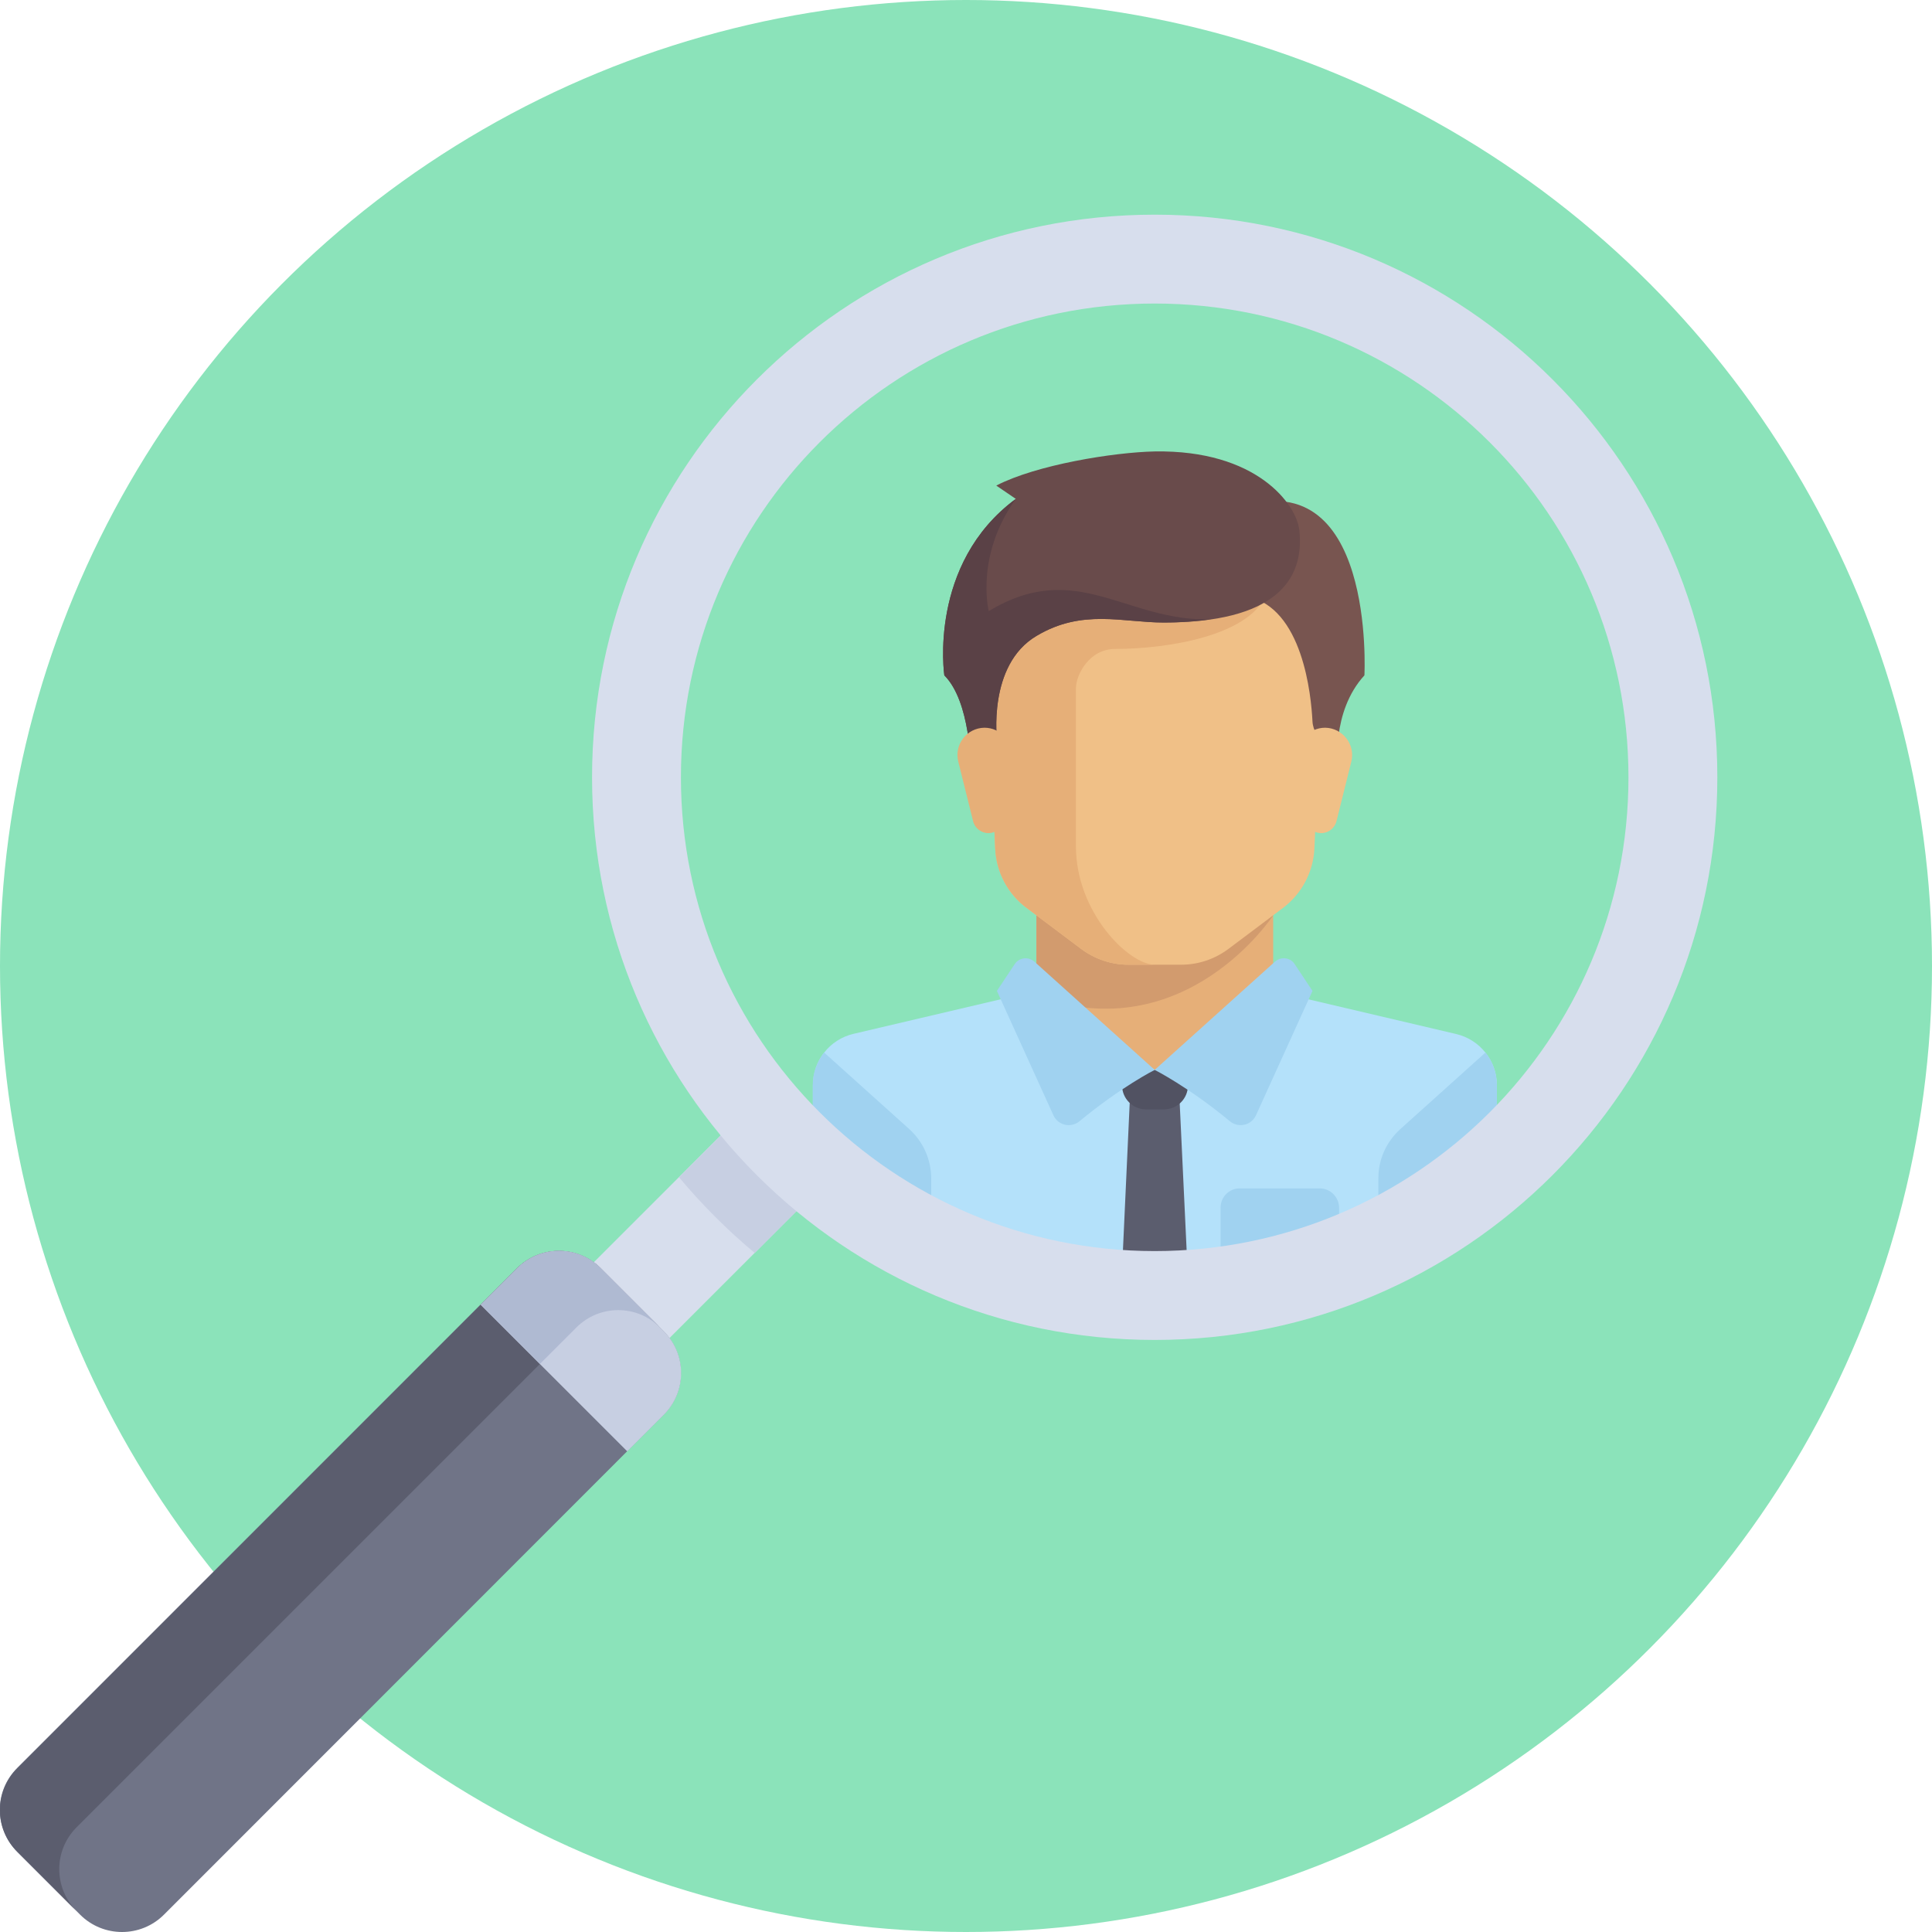 <?xml version="1.0" encoding="utf-8"?>
<!-- Generator: Adobe Illustrator 22.1.0, SVG Export Plug-In . SVG Version: 6.00 Build 0)  -->
<svg version="1.1" id="Layer_1" xmlns="http://www.w3.org/2000/svg" xmlns:xlink="http://www.w3.org/1999/xlink" x="0px" y="0px"
	 viewBox="0 0 90 90" style="enable-background:new 0 0 90 90;" xml:space="preserve">
<style type="text/css">
	.st0{fill:#8BE3BA;}
	.st1{fill:#E6AF78;}
	.st2{fill:#B4E1FA;}
	.st3{fill:#D29B6E;}
	.st4{fill:#F0C087;}
	.st5{fill:#A0D2F0;}
	.st6{fill:#5B5D6E;}
	.st7{fill:#515262;}
	.st8{fill:#785550;}
	.st9{fill:#694B4B;}
	.st10{fill:#5A4146;}
	.st11{fill:#D7DEED;}
	.st12{fill:#C7CFE2;}
	.st13{fill:#707487;}
	.st14{opacity:0.97;}
	.st15{fill:#AFB9D2;}
</style>
<circle class="st0" cx="45" cy="45" r="45"/>
<g>
	<polygon class="st1" points="59.31,46.16 59.31,41.87 48.28,41.87 48.28,46.16 53.79,51.07 	"/>
	<path class="st2" d="M67.84,48.17l-7.58-1.78c-0.11-0.03-0.22-0.07-0.32-0.13l-6.14,3.58l-5.9-3.76c-0.15,0.14-0.34,0.25-0.56,0.3
		l-7.58,1.78c-1.11,0.26-1.89,1.25-1.89,2.39v6.03l15.93,3.07l15.93-3.07v-6.03C69.73,49.42,68.94,48.43,67.84,48.17z"/>
	<path class="st3" d="M48.28,41.87v4.53c6.95,2.5,11.03-3.76,11.03-3.76v-0.76H48.28L48.28,41.87z"/>
	<path class="st4" d="M45.83,27.78l0.53,11.75c0.05,1.1,0.59,2.12,1.47,2.77l2.53,1.9c0.64,0.48,1.41,0.74,2.21,0.74h2.45
		c0.8,0,1.57-0.26,2.21-0.74l2.53-1.9c0.88-0.66,1.42-1.68,1.47-2.77l0.53-11.75H45.83z"/>
	<path class="st1" d="M51.95,30.23c2.45,0,6.13-0.61,7-2.45H45.83l0.53,11.75c0.05,1.1,0.59,2.12,1.47,2.77l2.53,1.9
		c0.64,0.48,1.41,0.74,2.21,0.74h1.23c-1.23,0-3.68-2.45-3.68-5.52c0-1.5,0-5.52,0-7.35C50.12,31.45,50.73,30.23,51.95,30.23z"/>
	<g>
		<path class="st5" d="M65.23,52.6l3.97-3.57c0.33,0.42,0.53,0.95,0.53,1.52v4.8c0,0.68-0.55,1.23-1.23,1.23h-4.29v-1.7
			C64.21,54.01,64.58,53.19,65.23,52.6z"/>
		<path class="st5" d="M42.36,52.6l-3.97-3.57c-0.33,0.42-0.53,0.95-0.53,1.52v4.8c0,0.68,0.55,1.23,1.23,1.23h4.29v-1.7
			C43.37,54.01,43.01,53.19,42.36,52.6z"/>
	</g>
	<polygon class="st6" points="55.33,59.34 52.26,59.34 52.64,51.07 54.94,51.07 	"/>
	<path class="st7" d="M55.33,49.84h-3.06v0.72c0,0.62,0.5,1.12,1.12,1.12h0.83c0.62,0,1.12-0.5,1.12-1.12L55.33,49.84L55.33,49.84z"
		/>
	<g>
		<path class="st5" d="M48.19,44.8l5.6,5.04c0,0-1.57,0.79-3.5,2.39c-0.4,0.33-1,0.2-1.22-0.28l-2.63-5.79l0.83-1.25
			C47.48,44.6,47.91,44.55,48.19,44.8z"/>
		<path class="st5" d="M59.39,44.8l-5.6,5.04c0,0,1.57,0.79,3.5,2.39c0.4,0.33,1,0.2,1.22-0.28l2.63-5.79l-0.83-1.25
			C60.11,44.6,59.67,44.55,59.39,44.8z"/>
	</g>
	<path class="st8" d="M57.51,23.72l0.57,4.06c2.62,0.52,3,4.64,3.06,5.82c0.01,0.21,0.08,0.42,0.19,0.6l1,1.55
		c0,0-0.34-2.57,1.23-4.29C63.56,31.45,64.1,21.27,57.51,23.72z"/>
	<path class="st4" d="M62.95,35.48l-0.69,2.77c-0.08,0.33-0.38,0.56-0.71,0.56l0,0c-0.37,0-0.68-0.28-0.73-0.65l-0.35-2.83
		c-0.09-0.76,0.5-1.43,1.26-1.43h0C62.54,33.91,63.15,34.68,62.95,35.48z"/>
	<path class="st9" d="M46.41,22.62l0.91,0.62c-4.1,3.03-3.33,8.22-3.33,8.22c1.23,1.23,1.23,4.29,1.23,4.29l1.23-1.23
		c0,0-0.47-3.54,1.84-4.9C50.42,28.35,52.3,29,54.21,29c5.13,0,6.57-1.93,6.32-4.29c-0.13-1.22-1.99-3.76-6.74-3.68
		C51.88,21.07,48.28,21.65,46.41,22.62z"/>
	<path class="st10" d="M46.06,28.47c0,0-0.65-2.57,1.26-5.23c-4.1,3.03-3.33,8.22-3.33,8.22c1.23,1.23,1.23,4.29,1.23,4.29
		l1.23-1.23c0,0-0.47-3.54,1.84-4.9C50.42,28.35,52.3,29,54.21,29c0.83,0,1.56-0.06,2.21-0.15C52.47,28.98,50.14,25.99,46.06,28.47z
		"/>
	<path class="st1" d="M44.64,35.48l0.69,2.77c0.08,0.33,0.38,0.56,0.71,0.56l0,0c0.37,0,0.69-0.28,0.73-0.65l0.35-2.83
		c0.09-0.76-0.5-1.43-1.26-1.43h0C45.04,33.91,44.44,34.68,44.64,35.48z"/>
	<path class="st5" d="M61.48,55.36h-3.73c-0.49,0-0.89,0.4-0.89,0.89v2.03h5.52v-2.03C62.37,55.76,61.97,55.36,61.48,55.36z"/>
	
		<rect x="25.73" y="55.44" transform="matrix(0.707 -0.707 0.707 0.707 -31.571 39.643)" class="st11" width="12.68" height="4.99"/>
	<path class="st12" d="M31.63,54.84c1.07,1.28,2.25,2.46,3.53,3.53l3.16-3.16l-3.53-3.53L31.63,54.84z"/>
	<path class="st11" d="M53.79,10c-14.47,0-26.21,11.73-26.21,26.21s11.73,26.21,26.21,26.21S80,50.68,80,36.21S68.27,10,53.79,10z
		 M53.79,58.28c-12.19,0-22.07-9.88-22.07-22.07c0-12.19,9.88-22.07,22.07-22.07c12.19,0,22.07,9.88,22.07,22.07
		C75.86,48.4,65.98,58.28,53.79,58.28z"/>
	<path class="st13" d="M3.73,89.19l-2.93-2.93c-1.08-1.08-1.08-2.82,0-3.9l23.28-23.28c1.08-1.08,2.82-1.08,3.9,0l2.93,2.93
		c1.08,1.08,1.08,2.82,0,3.9L7.64,89.19C6.56,90.27,4.81,90.27,3.73,89.19z"/>
	<path class="st6" d="M3.57,85.12l23.28-23.28c1.08-1.08,2.82-1.08,3.9,0l0.17,0.17c0,0,0,0,0,0l-2.93-2.93
		c-1.08-1.08-2.82-1.08-3.9,0L0.81,82.37c-1.08,1.08-1.08,2.82,0,3.9l2.76,2.76C2.49,87.94,2.49,86.2,3.57,85.12z"/>
	<path class="st12" d="M29.22,67.61l1.7-1.7c1.08-1.08,1.08-2.82,0-3.9l-2.93-2.93c-1.08-1.08-2.82-1.08-3.9,0l-1.7,1.7L29.22,67.61
		z"/>
	<g class="st14">
		<path class="st15" d="M25.15,63.54l1.7-1.7c1.08-1.08,2.82-1.08,3.9,0l0.17,0.17c0,0,0,0,0,0l-2.93-2.93
			c-1.08-1.08-2.82-1.08-3.9,0l-1.7,1.7L25.15,63.54z"/>
	</g>
</g>
</svg>
